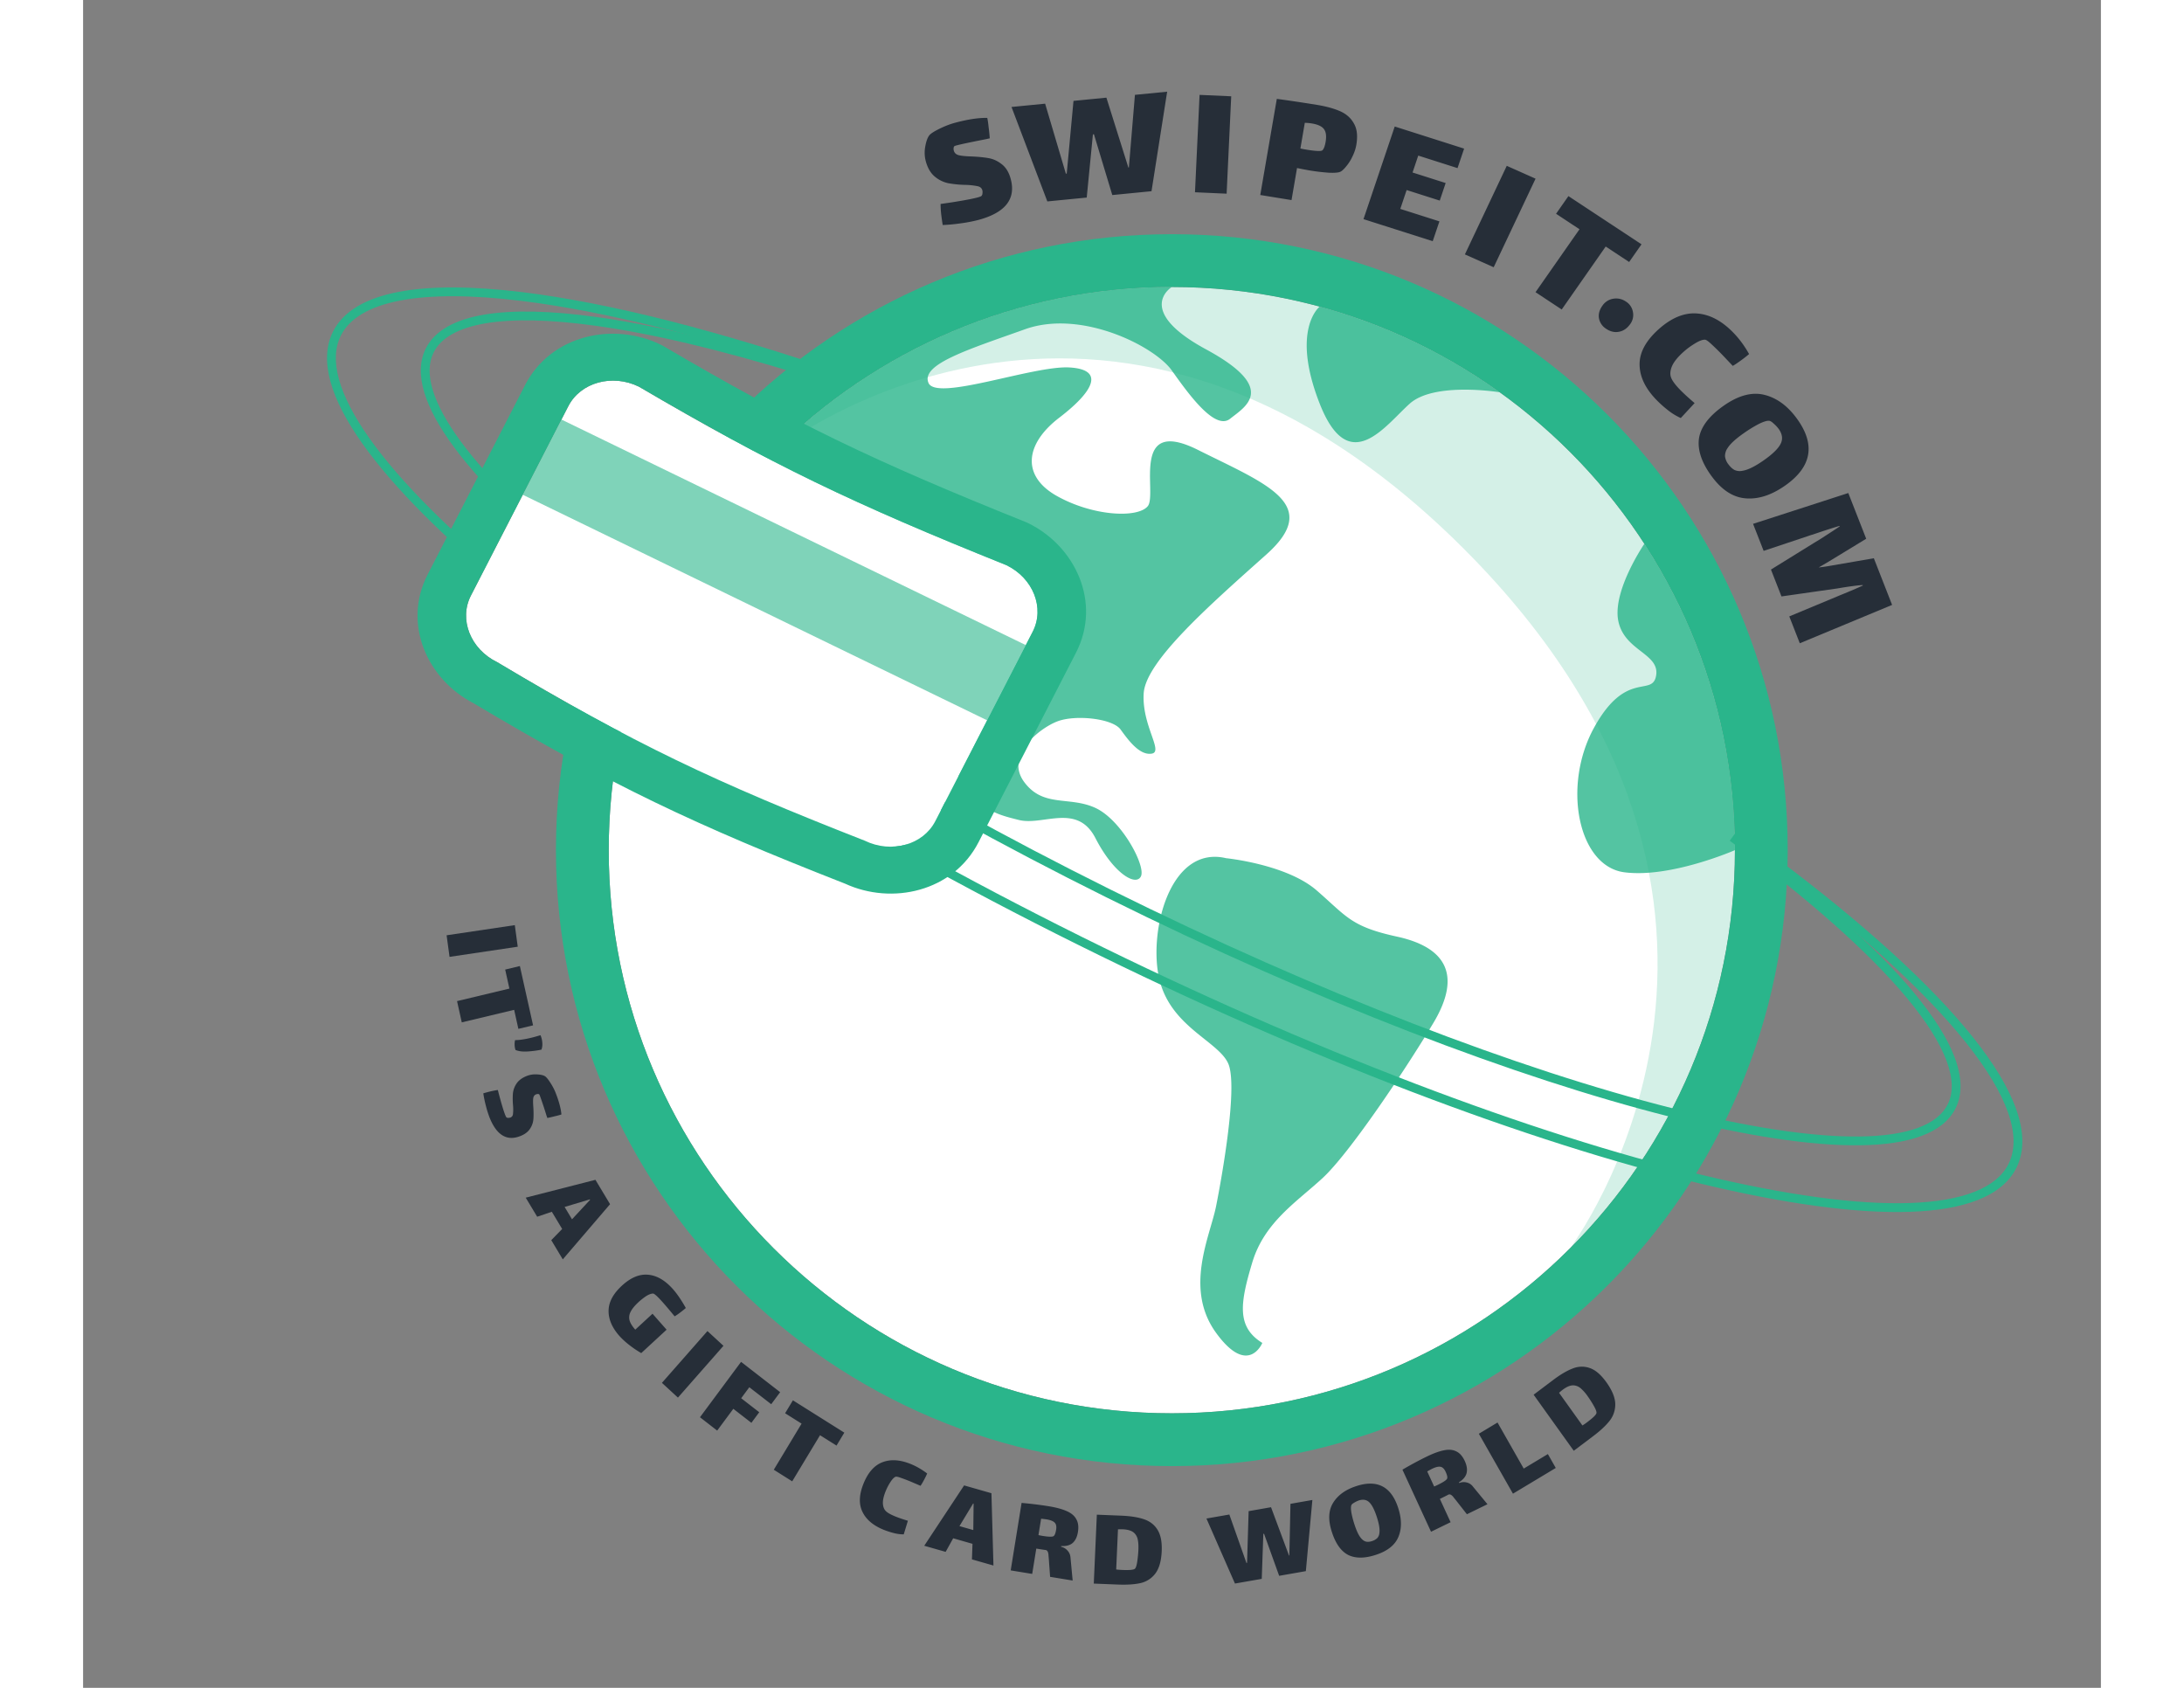 <svg width="110" height="85" viewBox="0 0 110 92" fill="none" xmlns="http://www.w3.org/2000/svg"><rect x="0" y="0" width="110" height="92" fill="#808080" stroke="none"/><g clip-path="url(#clip0)"><path d="M59.352 77.036c16.953 0 30.697-13.743 30.697-30.696 0-16.954-13.744-30.697-30.697-30.697S28.655 29.386 28.655 46.34c0 16.953 13.744 30.696 30.697 30.696z" fill="#fff"/><path fill-rule="evenodd" clip-rule="evenodd" d="M92.926 46.34c0 18.542-15.032 33.574-33.574 33.574-18.543 0-33.575-15.032-33.575-33.574 0-18.543 15.032-33.575 33.575-33.575 18.542 0 33.574 15.032 33.574 33.575zm-2.878 0c0 16.953-13.743 30.696-30.696 30.696-16.953 0-30.697-13.743-30.697-30.696 0-16.954 13.743-30.697 30.697-30.697 16.953 0 30.696 13.743 30.696 30.697z" fill="#2AB58B"/><path opacity=".8" d="M90.048 46.34a30.55 30.55 0 00-4.936-16.7s-1.75 2.557-1.422 4.202c.329 1.644 2.261 1.77 2.063 2.976-.199 1.206-1.624-.345-3.378 2.834-1.755 3.179-.877 7.566 1.644 7.894 2.521.328 6.03-1.207 6.03-1.207zM67.413 16.712a30.564 30.564 0 019.816 4.671s-3.56-.587-4.908.619c-1.349 1.205-3.315 4.056-4.908 0-1.593-4.057 0-5.29 0-5.29zm-31.141 9.389c5.625-6.41 13.88-10.458 23.08-10.458 0 0-2.083 1.261 1.864 3.399 3.946 2.138 2.137 3.124 1.315 3.782-.822.658-2.248-1.316-3.18-2.63-.931-1.317-4.931-3.345-8.001-2.248-3.07 1.097-5.7 1.907-5.263 2.927.438 1.02 5.7-.953 7.674-.844 1.973.11 1.316 1.315-.548 2.74-1.863 1.426-2.083 3.18-.11 4.276 1.974 1.097 4.385 1.206 4.934.549.548-.658-.987-4.934 2.74-3.07 3.728 1.863 6.798 2.96 3.728 5.7-3.07 2.741-6.577 5.812-6.687 7.565-.11 1.754 1.096 3.18.439 3.29-.658.108-1.262-.713-1.7-1.316-.438-.603-2.467-.822-3.454-.439-.986.383-2.85 1.864-1.809 3.289 1.042 1.425 2.466.767 3.892 1.425 1.425.658 2.755 3.161 2.482 3.727-.273.566-1.488-.15-2.482-2.083-.994-1.932-2.858-.658-4.17-.986-1.311-.33-2.298-.548-3.614-2.85-1.315-2.303-4.039-2.947-5.152-4.276-3.188-3.807-2.96-6.688-3.618-8.003-.658-1.316-2.36-3.466-2.36-3.466zm26.04 20.677s3.289.329 4.933 1.754c1.645 1.426 1.864 1.974 4.386 2.522 2.52.548 3.618 1.973 1.973 4.714-1.644 2.74-4.605 7.126-6.03 8.442-1.425 1.315-3.179 2.412-3.837 4.604-.657 2.192-.877 3.507.548 4.385 0 0-.767 1.864-2.52-.548-1.755-2.412-.33-5.262 0-6.907.328-1.644 1.205-6.577.657-7.783-.548-1.207-3.07-1.974-3.728-4.495-.658-2.522.493-7.428 3.618-6.688z" fill="#2AB58B"/><path opacity=".2" d="M37.645 24.634c11.988-11.988 31.424-11.988 43.412 0s11.988 31.424 0 43.411c0 0 13.927-18.416-5.79-38.134-19.719-19.718-37.621-5.277-37.621-5.277z" fill="#2AB58B"/></g><path d="M47.469 8.217c.035.126.128.208.278.245.156.036.387.058.695.066.37.017.677.048.921.092.251.043.487.15.708.324.228.171.39.43.489.778.315 1.115-.274 1.871-1.766 2.27a8.276 8.276 0 01-.924.178c-.364.052-.7.084-1.008.095-.023-.129-.05-.318-.081-.568a5.045 5.045 0 01-.035-.58 27.19 27.19 0 001.002-.152c.45-.074.785-.142 1.007-.2.13-.035.204-.065.224-.09a.22.22 0 00.05-.139.43.43 0 00-.006-.162c-.034-.12-.118-.194-.252-.223a3.692 3.692 0 00-.667-.073 5.995 5.995 0 01-.93-.09 1.671 1.671 0 01-.726-.348c-.23-.183-.399-.46-.504-.832a1.795 1.795 0 01-.033-.823c.05-.29.128-.498.232-.622.08-.092.266-.21.557-.352.291-.142.573-.25.844-.322.69-.184 1.273-.272 1.746-.263.028.122.053.292.075.512.029.218.049.419.061.602l-.215.048c-.817.16-1.337.27-1.559.329a.695.695 0 00-.154.05c-.022.02-.036.052-.042.1a.365.365 0 00.013.15zm7.243 2.552l-2.147.21-1.953-5.148 1.833-.18 1.13 3.815.047-.005.369-3.962 1.794-.176 1.197 3.808.028-.003.33-3.958 1.757-.172-.853 5.424-2.138.21-1-3.312-.057.005-.337 3.444zm6.152-5.597l1.725.077-.25 5.308-1.725-.077.25-5.308zm6.392.543c.511.083.935.2 1.273.349.337.149.587.372.75.67.17.292.213.68.13 1.164-.037.215-.11.43-.218.646a2.39 2.39 0 01-.346.539c-.123.15-.226.243-.31.28-.1.047-.303.064-.612.052a10.923 10.923 0 01-1.078-.128 18.624 18.624 0 01-.668-.128l-.3 1.747-1.704-.277.902-5.24c.666.09 1.393.198 2.181.326zm.303 2.478c.077-.07.136-.223.177-.463.054-.312.022-.544-.094-.695-.11-.15-.333-.253-.667-.307a2.731 2.731 0 00-.374-.033l-.24 1.398c.062.016.184.04.367.07.486.078.763.088.831.03zm3.944-1.297l3.783 1.205-.359 1.063-2.142-.683-.31.922 1.805.574-.323.957-1.805-.575-.346 1.028 2.133.68-.365 1.08-3.774-1.202 1.703-5.049zm6.107 2.143l1.57.7-2.282 4.828-1.57-.7L77.61 9.04zm2.996 7.831l-1.428-.943 2.398-3.431-1.278-.844.674-.963 3.984 2.628-.674.964-1.278-.843-2.398 3.432zm2.409 1.043a.858.858 0 01-.38-.573c-.036-.23.031-.462.202-.695a.875.875 0 01.584-.363c.25-.04.483.015.702.166a.83.83 0 01.368.575.83.83 0 01-.161.655c-.17.232-.376.369-.617.408-.236.043-.468-.015-.698-.173zm4.082 4.873a3.241 3.241 0 01-.721-.445 6.128 6.128 0 01-.641-.58c-.59-.62-.884-1.257-.884-1.908 0-.65.346-1.285 1.037-1.905.705-.631 1.408-.918 2.107-.86.703.055 1.374.418 2.01 1.09.304.32.576.693.816 1.12a6.294 6.294 0 01-.45.352c-.2.146-.347.243-.44.293l-.409-.432a14.483 14.483 0 00-.73-.728c-.178-.17-.3-.259-.368-.266-.131-.01-.315.058-.552.203-.232.14-.44.292-.623.457-.32.286-.53.546-.63.78-.096.229-.116.428-.06.597.052.165.204.38.455.645.2.21.479.468.837.772l-.754.815zm1.703 3.201c-.557-.75-.795-1.442-.713-2.075.091-.63.541-1.23 1.35-1.798.793-.556 1.525-.755 2.195-.597.67.159 1.257.578 1.763 1.258 1.063 1.431.86 2.661-.606 3.69-.742.521-1.456.754-2.143.7-.684-.05-1.299-.442-1.845-1.178zm.896-.674c.105.141.216.243.334.306a.68.68 0 00.433.041c.29-.043.678-.234 1.16-.572.472-.331.774-.624.908-.88.14-.258.11-.532-.09-.821a1.953 1.953 0 00-.286-.305c-.103-.097-.186-.145-.25-.146-.118-.01-.309.051-.574.183a7.245 7.245 0 00-.803.495c-.436.306-.725.57-.867.792a.76.76 0 00-.153.464.879.879 0 00.188.443zm3.889 9.75l-.573-1.464 2.77-1.154c.55-.223.963-.4 1.241-.529l-.01-.026c-.254.014-.639.064-1.154.147l-.24.04-3.033.433-.573-1.464 2.321-1.437.414-.253c.508-.327.846-.548 1.013-.663l-.01-.026c-.308.087-.803.247-1.485.479-.044.01-.111.031-.201.064l-2.451.817-.577-1.473 5.192-1.68.976 2.492-2.038 1.242-.551.323c.203-.022.426-.054.67-.098l2.335-.404.996 2.544-5.032 2.09zm-70.05 15.364l.16 1.176-3.718.553-.16-1.176 3.718-.553zm-2.891 5.299l-.258-1.158 2.854-.683-.23-1.036.801-.192.72 3.232-.802.191-.23-1.036-2.855.682zm2.905.968c.34 0 .802-.088 1.386-.268a1.249 1.249 0 01.102.473.829.829 0 01-.05.314c-.215.047-.46.08-.735.099-.274.02-.5-.007-.678-.08a.916.916 0 01-.049-.274.989.989 0 01.024-.264zm1.14 2.959c-.085.036-.135.107-.15.213-.013.11-.011.271.006.483.015.256.017.47.004.641a1.096 1.096 0 01-.172.516c-.103.171-.272.306-.507.404-.755.316-1.327-.022-1.717-1.012a5.595 5.595 0 01-.194-.619 6.548 6.548 0 01-.142-.684 8.12 8.12 0 01.391-.106c.178-.04.312-.066.403-.075.036.151.096.377.18.675.086.302.158.527.216.674.034.086.06.135.079.146.026.018.06.025.1.022a.308.308 0 00.114-.019c.081-.033.127-.098.136-.193a2.44 2.44 0 00.002-.465 4.11 4.11 0 01-.007-.647 1.17 1.17 0 01.188-.529c.11-.175.292-.315.544-.42.178-.075.369-.107.571-.096.207.01.357.044.452.104.07.047.166.164.287.352.122.187.218.371.288.551.18.458.286.85.315 1.177-.083.03-.2.062-.352.096-.15.04-.288.071-.416.096l-.05-.144a21.551 21.551 0 00-.346-1.041.462.462 0 00-.047-.102c-.014-.013-.038-.02-.071-.02a.262.262 0 00-.105.022zm1.428 7.335l-.564-.938-.798.272-.625-1.04 3.8-.973.798 1.328-2.577 3.008-.628-1.046.594-.611zm1.508-1.612l-1.375.412.404.672.985-1.061-.014-.023zm4.184 7.103l-1.381 1.275a5.609 5.609 0 01-.708-.485 4.15 4.15 0 01-.489-.456c-.395-.449-.59-.906-.584-1.372.006-.466.246-.918.721-1.357.484-.447.964-.648 1.438-.601.477.043.93.308 1.357.793.223.254.455.594.694 1.019-.065.06-.167.143-.308.249a2.897 2.897 0 01-.301.206l-.152-.183a23.942 23.942 0 00-.44-.518c-.322-.367-.518-.547-.59-.541-.107.004-.236.053-.386.15a3.4 3.4 0 00-.399.315c-.216.2-.362.38-.438.54a.641.641 0 00-.052.46c.042.147.14.308.294.483l.017.02.94-.868.767.87zm2.228.074l.873.804-2.482 2.823-.873-.804 2.482-2.823zm1.831 1.678L38 75.884l-.487.656-1.194-.925-.444.599.985.763-.428.578-.985-.764-.88 1.187-.938-.728 2.24-3.019zm2.789 6.513l-1.004-.632 1.515-2.513-.898-.566.425-.705 2.803 1.762-.426.706-.899-.565-1.516 2.513zm6.08 2.891a2.197 2.197 0 01-.58-.082c-.21-.055-.4-.12-.57-.192-.55-.234-.921-.562-1.114-.983-.193-.421-.167-.931.079-1.529.25-.61.601-.996 1.052-1.157.453-.166.977-.122 1.572.131.283.12.563.285.838.493-.033.081-.091.2-.174.356a2.929 2.929 0 01-.187.315l-.382-.163a9.788 9.788 0 00-.669-.263c-.161-.06-.264-.082-.308-.067-.084.031-.178.127-.282.288a2.845 2.845 0 00-.251.474c-.114.277-.167.505-.16.684.008.176.055.31.14.404.081.092.24.188.474.288.186.08.435.166.748.261l-.226.742zm3.748.515l-1.052-.302-.411.74-1.167-.333 2.173-3.289 1.49.426.11 3.941-1.173-.335.03-.849zm.036-2.199l-.746 1.234.754.215.017-1.442-.025-.007zm5.425 4.2l-1.23-.201-.07-.974a17.606 17.606 0 00-.017-.183.558.558 0 00-.035-.2.184.184 0 00-.097-.102c-.122-.016-.3-.043-.534-.081l-.223 1.38-1.172-.192.594-3.678c.532.047 1.025.108 1.48.182.413.067.741.157.986.268.246.107.418.253.517.439.104.182.134.414.088.696-.042.265-.137.463-.283.595-.145.128-.355.185-.629.171l-.006.04a.65.65 0 01.353.21.6.6 0 01.157.354l.121 1.276zm-1.864-2.477c.038.01.113.025.226.044.334.055.534.058.6.011.06-.043.106-.16.137-.352.028-.178 0-.307-.085-.388-.08-.08-.227-.137-.44-.172a6.35 6.35 0 00-.294-.035l-.145.892zm4.5-1.059c.514.02.931.086 1.252.196.325.11.572.302.74.577.172.276.248.664.226 1.165-.024.535-.14.94-.345 1.213a1.39 1.39 0 01-.802.522c-.329.075-.742.102-1.238.082l-1.318-.053.167-3.756 1.318.053zm.756 2.895c.055-.05.098-.185.13-.404.031-.219.051-.42.06-.605.01-.233 0-.418-.029-.556a.66.66 0 00-.156-.342c-.125-.15-.348-.232-.669-.245a3.658 3.658 0 00-.258.002l-.097 2.188c.075.011.19.02.349.027.163.007.306.006.43-.002.127-.013.208-.034.24-.063zm6.916.55l-1.461.255-1.554-3.544 1.248-.218.933 2.642.033-.006.086-2.82 1.221-.214.98 2.634.019-.004.06-2.815 1.195-.21-.356 3.879-1.455.255-.824-2.293-.039.007-.086 2.451zm6.288-1.332c-.619.215-1.132.23-1.539.046-.404-.19-.713-.61-.925-1.262-.21-.64-.191-1.165.054-1.576.245-.411.647-.714 1.208-.909 1.18-.41 1.962-.024 2.349 1.159.195.597.203 1.118.024 1.562-.174.442-.565.769-1.171.98zm-.267-.731a.73.73 0 00.275-.158.468.468 0 00.117-.279c.031-.201-.017-.496-.144-.885-.124-.38-.258-.641-.4-.782-.145-.145-.335-.182-.57-.11a1.38 1.38 0 00-.264.127c-.086.049-.136.094-.15.136-.03.076-.03.215.004.418.037.196.092.408.166.633.114.351.232.597.351.737.086.105.178.17.28.196.099.021.21.01.335-.033zm6.283-2.005l-1.12.546-.599-.764a17.16 17.16 0 00-.116-.142.546.546 0 00-.139-.144.178.178 0 00-.137-.029c-.108.058-.27.139-.483.243l.585 1.27-1.067.52-1.559-3.384c.462-.27.9-.505 1.315-.708.376-.183.695-.299.957-.349.26-.053.484-.032.668.063.187.09.34.265.46.525.112.243.144.462.098.656-.048.19-.188.358-.42.505l.016.036a.635.635 0 01.407-.03.58.58 0 01.325.202l.81.984zm-2.906-.967c.038-.013.108-.045.21-.095.305-.149.47-.261.498-.338.026-.071-.002-.195-.083-.37-.076-.164-.17-.255-.285-.272-.11-.02-.263.018-.456.112a9.52 9.52 0 00-.262.142l.378.821zm2.437-2.875l1.018-.612 1.428 2.511 1.317-.791.43.757-2.334 1.402-1.86-3.268zm4.04-2.922c.41-.31.774-.523 1.09-.64a1.3 1.3 0 01.93-.015c.303.107.601.364.893.771.312.437.473.827.482 1.172a1.43 1.43 0 01-.3.92c-.208.266-.51.55-.907.848l-1.054.794-2.188-3.056 1.054-.794zm2.371 1.795c.012-.074-.038-.207-.148-.4a6.142 6.142 0 00-.327-.513 2.289 2.289 0 00-.364-.418.645.645 0 00-.333-.17c-.19-.04-.413.038-.67.231-.045.034-.11.09-.197.165l1.274 1.78a2.99 2.99 0 00.287-.199c.13-.098.24-.189.331-.274.092-.09.14-.158.148-.202z" fill="#262E38"/><path fill-rule="evenodd" clip-rule="evenodd" d="M17.278 16.383c-1.685.325-2.762.973-3.229 1.914-.323.65-.359 1.446-.098 2.388.262.944.819 2.018 1.656 3.202 1.675 2.368 4.443 5.134 8.1 8.122 7.313 5.974 18.136 12.8 30.737 19.056 12.602 6.256 24.581 10.752 33.76 12.966 4.592 1.107 8.469 1.64 11.368 1.543 1.449-.049 2.641-.255 3.551-.617.908-.36 1.52-.87 1.844-1.521.367-.741.363-1.671-.028-2.789-.392-1.117-1.163-2.397-2.289-3.809-2.25-2.821-5.881-6.124-10.583-9.646l.288-.384c4.716 3.533 8.383 6.864 10.67 9.731 1.143 1.433 1.95 2.761 2.366 3.95.417 1.189.45 2.263.005 3.16-.391.787-1.114 1.364-2.096 1.754-.98.39-2.232.6-3.712.65-2.961.1-6.887-.444-11.496-1.556-9.223-2.224-21.237-6.735-33.86-13.003-12.624-6.267-23.48-13.11-30.828-19.113-3.672-3-6.478-5.798-8.189-8.217-.855-1.21-1.444-2.334-1.726-3.35-.282-1.019-.26-1.944.13-2.73.566-1.14 1.824-1.836 3.569-2.172 1.75-.336 4.04-.32 6.759.012 4.713.576 10.756 2.108 17.59 4.463l-.362.383c-6.73-2.308-12.664-3.805-17.286-4.37-2.696-.33-4.93-.34-6.61-.017z" fill="#2AB58B"/><path fill-rule="evenodd" clip-rule="evenodd" d="M21.955 17.621c-1.511.254-2.452.799-2.847 1.594-.273.55-.293 1.233-.043 2.056.25.824.768 1.77 1.542 2.817 1.547 2.095 4.084 4.558 7.427 7.23 6.681 5.343 16.537 11.49 27.982 17.173 11.446 5.682 22.3 9.817 30.596 11.91 4.15 1.047 7.645 1.58 10.249 1.546 1.302-.017 2.368-.176 3.176-.475.807-.298 1.339-.728 1.612-1.277.311-.626.294-1.426-.076-2.406-.371-.979-1.085-2.108-2.122-3.359-2.073-2.501-5.396-5.448-9.687-8.605l.284-.386c4.305 3.167 7.663 6.14 9.772 8.685 1.054 1.272 1.805 2.447 2.201 3.496.397 1.048.45 1.998.058 2.788-.345.693-.995 1.189-1.876 1.514-.878.325-2.004.487-3.336.504-2.664.035-6.206-.509-10.373-1.56-8.337-2.103-19.225-6.252-30.691-11.945-11.466-5.693-21.353-11.858-28.069-17.228-3.356-2.684-5.93-5.177-7.513-7.32-.791-1.072-1.342-2.066-1.615-2.963-.273-.897-.272-1.715.072-2.409.498-1.002 1.634-1.59 3.197-1.853 1.572-.264 3.635-.21 6.087.128 3.163.436 6.998 1.346 11.303 2.68l-.285.414c-4.228-1.304-7.987-2.192-11.084-2.619-2.43-.334-4.439-.382-5.941-.13z" fill="#2AB58B"/><g clip-path="url(#clip1)"><path d="M30.296 21.074c7.255 4.254 11.663 6.37 20.041 9.733 1.457.707 2.097 2.331 1.43 3.627l-5.31 10.325c-.666 1.295-2.387 1.773-3.843 1.065-8.17-3.198-12.584-5.284-20.042-9.733-1.456-.707-2.096-2.331-1.43-3.627l5.31-10.325c.667-1.296 2.388-1.773 3.844-1.065z" fill="#fff"/><path fill-rule="evenodd" clip-rule="evenodd" d="M31.569 18.826l.09.053c7.127 4.18 11.414 6.238 19.685 9.559l.088.035.084.041c2.56 1.243 4.024 4.318 2.61 7.066l-5.31 10.325c-1.393 2.709-4.726 3.435-7.272 2.264-8.205-3.215-12.745-5.36-20.27-9.844-2.486-1.28-3.884-4.302-2.492-7.007l5.31-10.325c1.414-2.748 4.824-3.455 7.383-2.212l.094.045zm-8.997 17.265c7.458 4.45 11.872 6.535 20.041 9.733 1.456.708 3.177.23 3.844-1.065l5.31-10.325c.667-1.296.026-2.92-1.43-3.627-8.378-3.364-12.786-5.48-20.041-9.733-1.456-.708-3.177-.23-3.844 1.066l-5.31 10.324c-.667 1.296-.026 2.92 1.43 3.627z" fill="#2AB58B"/><path opacity=".6" d="M51.392 35.163L26.077 22.868l-2.109 4.1 25.316 12.295 2.108-4.1z" fill="#2AB58B"/></g><defs><clipPath id="clip0"><path fill="#fff" transform="translate(25.777 12.765)" d="M0 0h67.149v67.149H0z"/></clipPath><clipPath id="clip1"><path fill="#fff" transform="matrix(.9 .437 -.457 .889 25.306 4.106)" d="M0 0h46.707v44.709H0z"/></clipPath></defs></svg>